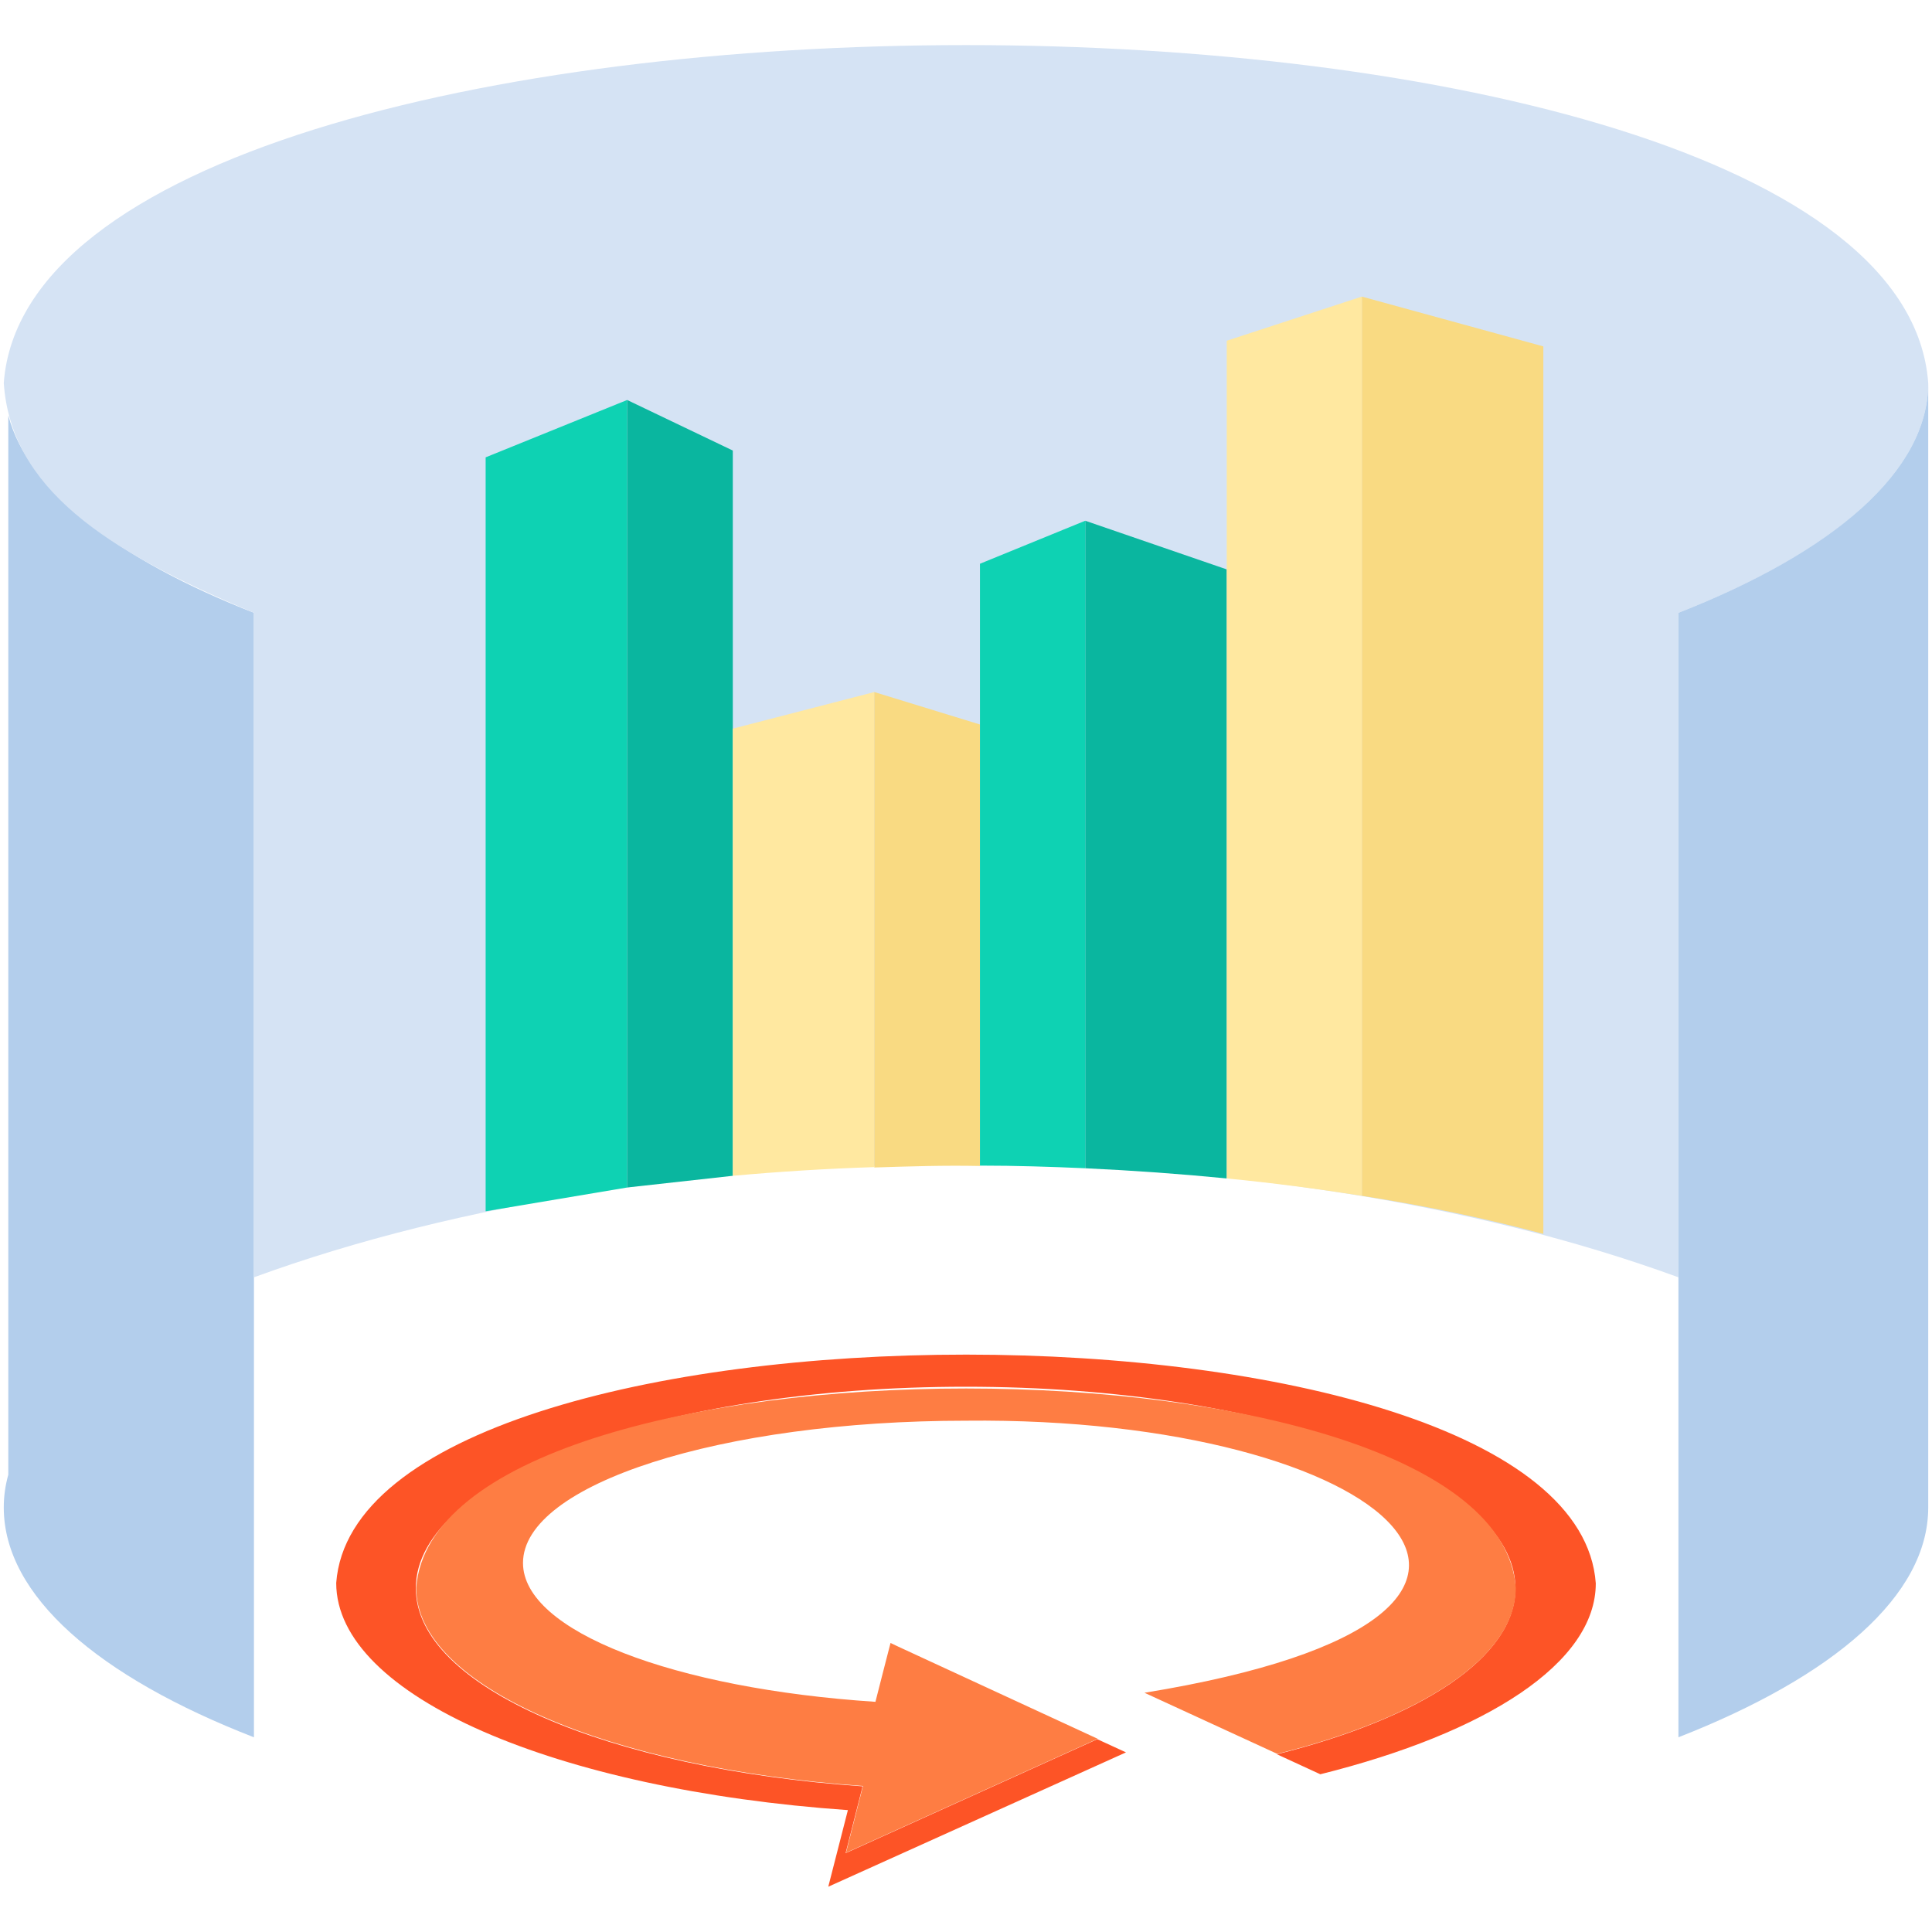 <svg xmlns="http://www.w3.org/2000/svg" id="Layer_1" height="512" viewBox="0 0 512 512" width="512"><g><path d="m67.3 162.4v298c-41.2-16-66.3-37.5-66.3-60.9 0-3 .4-5.8 1.2-8.7v-280.7c5.3 20 29 38.2 65.1 52.3z" fill="#b3ceec"></path><path d="m511 101.5c0 23.4-25.1 44.9-66.2 60.9v176.1c-109.4-40-268.4-39.9-377.5 0v-176.1c-39.7-16.5-64.4-33.1-66.3-60.9 8.8-119.4 501.3-119.4 510 0z" fill="#d5e3f4"></path><path d="m511 101.5v298c0 23.4-25.1 44.8-66.2 60.9v-298c41.1-16.1 66.2-37.5 66.2-60.9z" fill="#b3ceec"></path><path d="m422.9 419.6c0 21.1-28.9 39.6-73 50.6l-11.5-5.3c38.3-9.6 63.2-25.7 63.2-44 0-29.5-65.2-53.4-145.7-53.4s-145.7 23.9-145.7 53.4c0 26.1 50.9 47.8 118.4 52.5l-4.5 17.7 66.7-30.2 7.6 3.5-78.9 35.6 5.2-20.3c-77.2-5.4-135.6-30.2-135.6-60.2 6-80.7 328-80.7 333.8.1z" fill="#fd5426"></path><path d="m401.7 420.8c0 18.3-24.9 34.4-63.2 44l-35.2-16.2c126.4-20.6 64.2-73.3-47.3-72.1-64.9 0-117.4 16.8-117.4 37.7 0 18.1 40 33.3 93.4 36.8.5-1.9 3.4-13.4 4-15.6l2.1 1 52.8 24.4-66.7 30.2 4.5-17.7c-67.4-4.7-118.4-26.4-118.4-52.5 5.2-70.5 286.3-70.4 291.4 0z" fill="#fe7d43"></path><path d="m128.7 321v-199.8l37.5-15.2v208.7z" fill="#0ed2b3"></path><path d="m166.2 106 28 13.4v192.2l-28 3.1z" fill="#0ab69f"></path><path d="m231.7 183.4v125.9c-12.8.4-25.3 1.2-37.5 2.3v-118.5z" fill="#ffe8a0"></path><path d="m259.7 192v117c-9.4-.2-18.8.1-28 .4v-126z" fill="#f9da82"></path><path d="m325.1 150.9v161.4c-12.2-1.2-24.7-2.1-37.5-2.7v-171.6z" fill="#0ab69f"></path><path d="m287.6 138v171.6c-9.2-.4-18.4-.7-27.9-.7v-159.5z" fill="#0ed2b3"></path><path d="m409 91.8v235.2c-14.9-4-30.9-7.4-48.1-10.1v-238.3z" fill="#f9da82"></path><path d="m360.9 78.6v238.3c-11.5-1.8-23.4-3.4-35.8-4.6v-222z" fill="#ffe8a0"></path></g></svg>